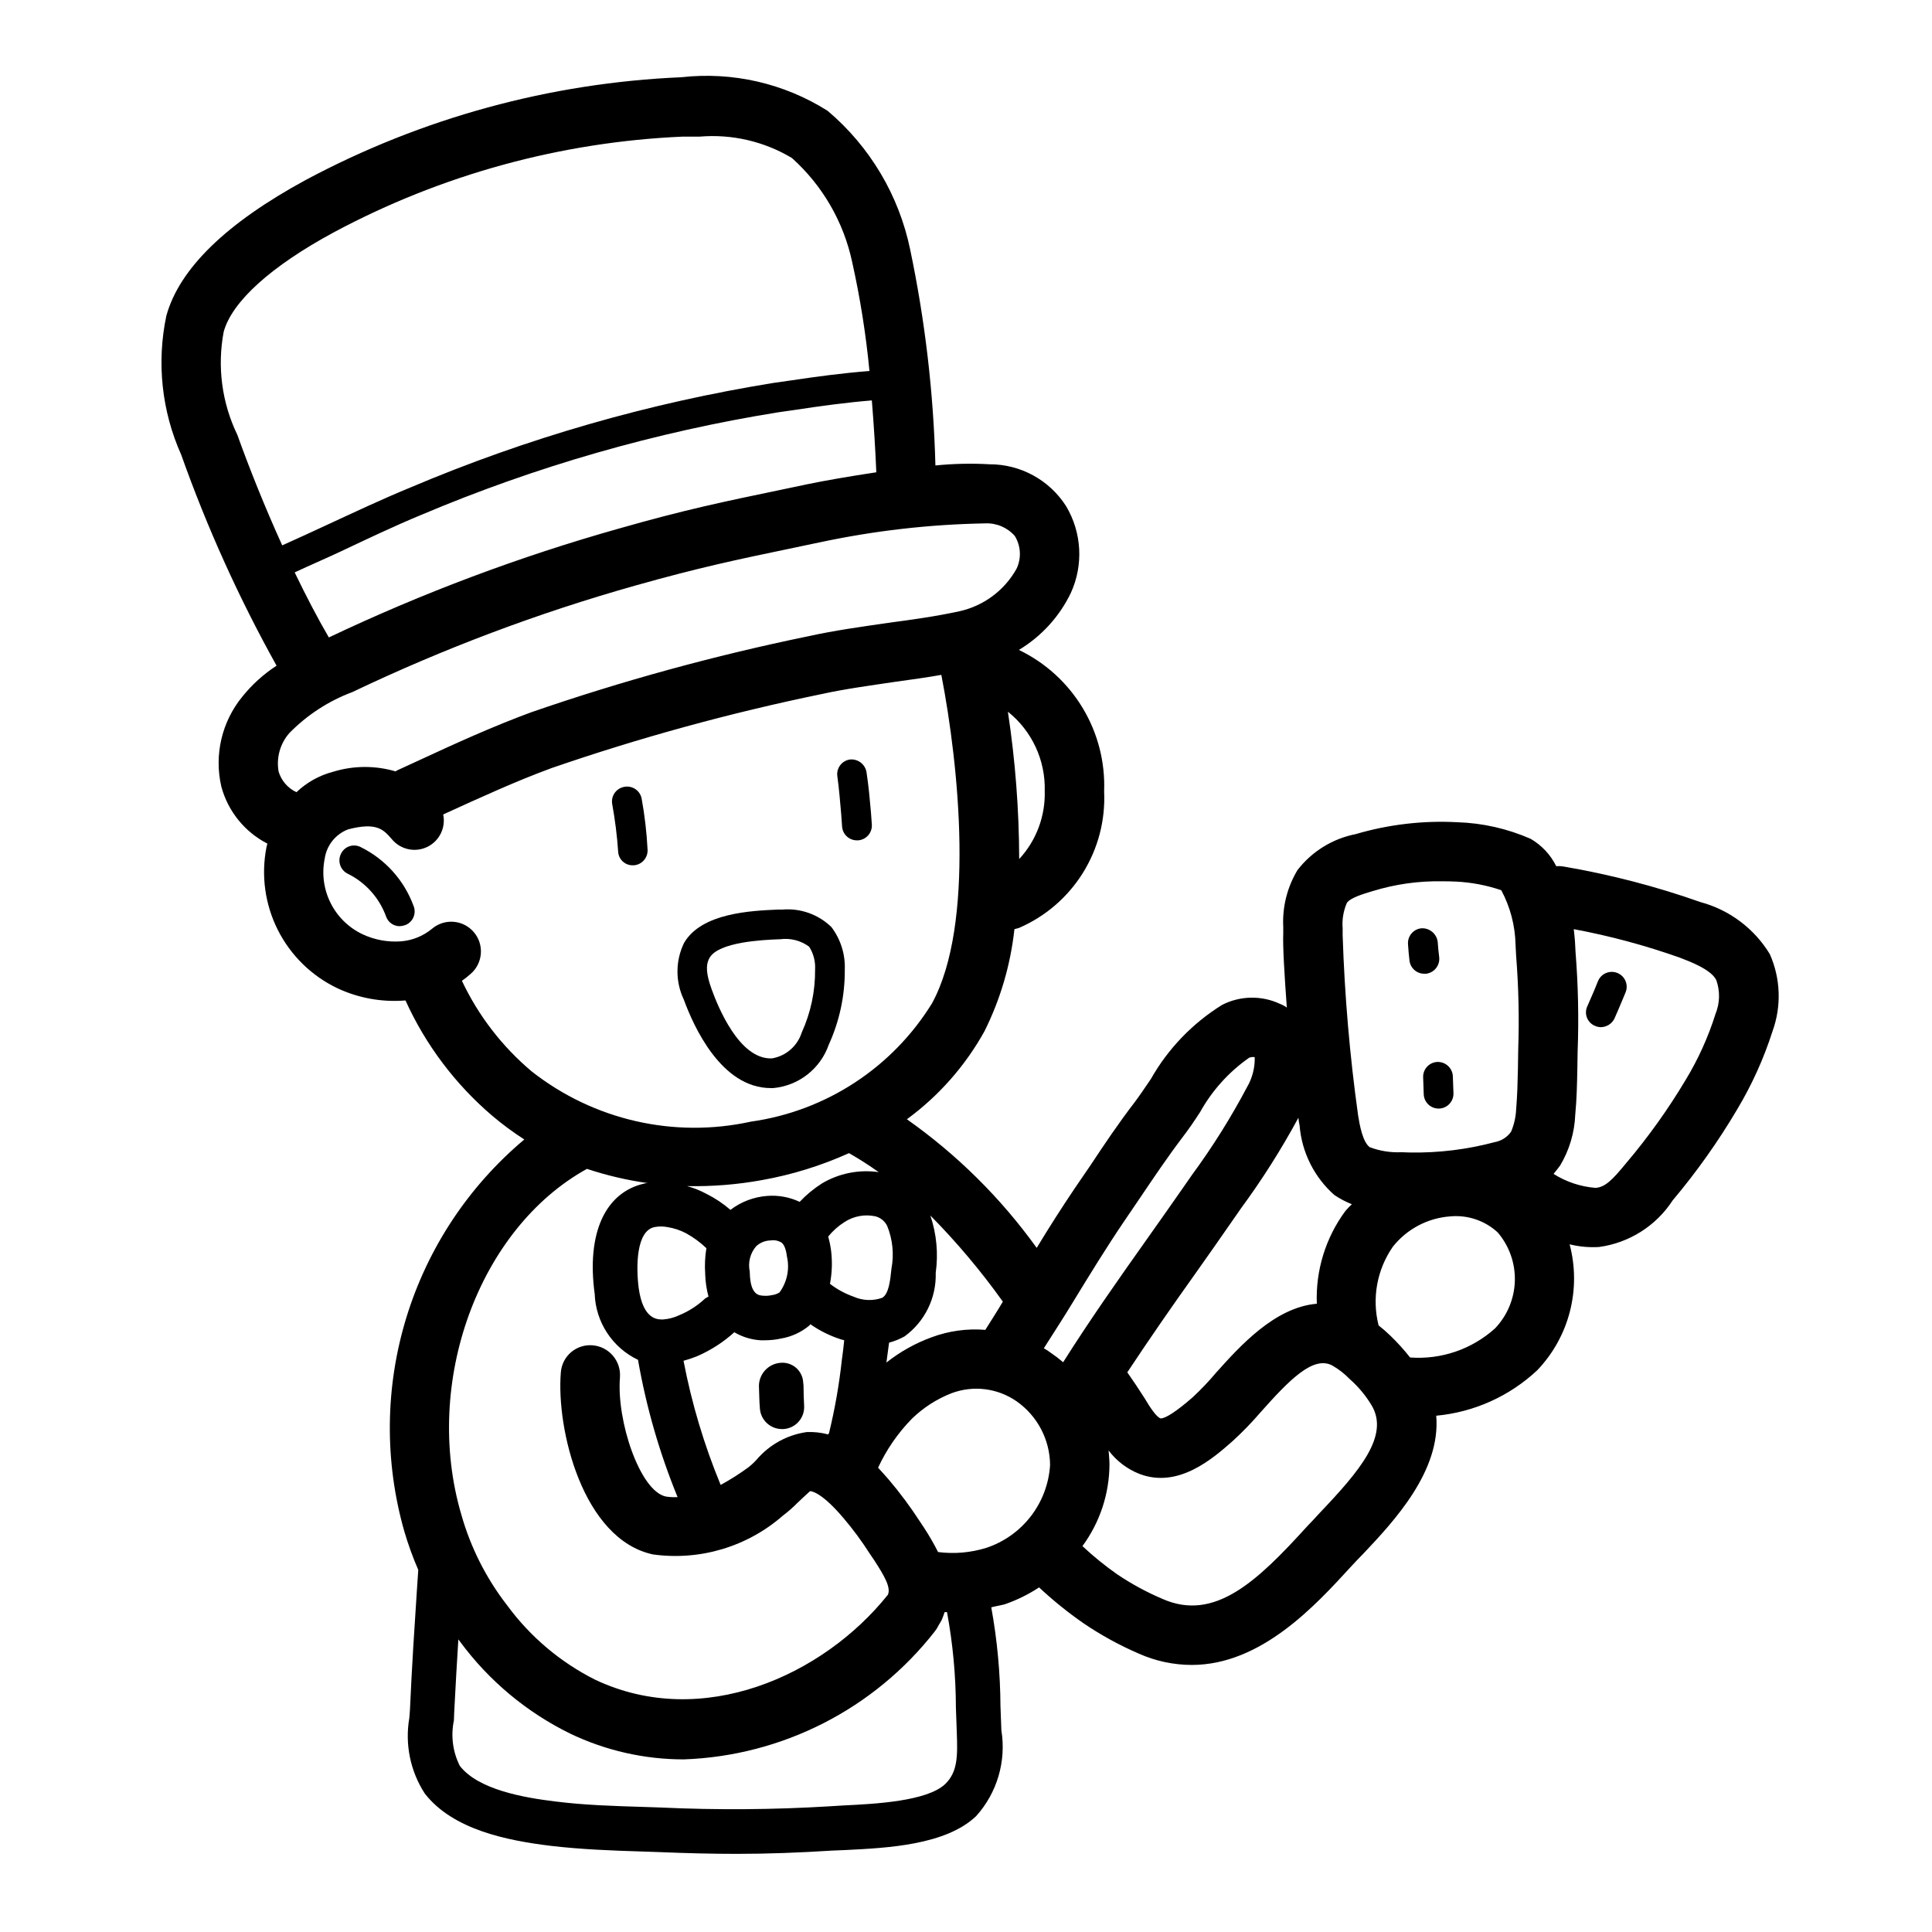 <?xml version="1.0" encoding="UTF-8"?>
<!-- Uploaded to: ICON Repo, www.iconrepo.com, Generator: ICON Repo Mixer Tools -->
<svg fill="#000000" width="800px" height="800px" version="1.1" viewBox="144 144 512 512" xmlns="http://www.w3.org/2000/svg">
 <g>
  <path d="m364.34 389.69c-3.453-3.356-8.191-5.051-12.992-4.644h-1.18c-7.086 0.316-20.23 0.867-24.875 8.816-2.312 4.738-2.344 10.273-0.078 15.035 2.598 7.086 9.918 23.457 23.066 23.457h0.629c3.297-0.301 6.438-1.543 9.051-3.582 2.609-2.035 4.578-4.785 5.668-7.91 2.852-6.25 4.305-13.047 4.25-19.918 0.156-4.047-1.098-8.023-3.539-11.254zm-7.871 27.945h-0.004c-1.137 3.574-4.172 6.215-7.871 6.848-8.738 0.395-14.406-13.934-15.98-18.262-1.496-4.094-1.652-6.535-0.551-8.422 2.441-4.172 14.09-4.723 18.422-4.879h0.234v-0.004c2.731-0.375 5.5 0.332 7.715 1.969 1.148 1.805 1.699 3.926 1.574 6.059 0.051 5.758-1.156 11.453-3.543 16.691z"/>
  <path d="m315.61 369.14c0.137 2.144-1.477 4.004-3.621 4.172h-0.316 0.004c-2.051 0.023-3.754-1.574-3.859-3.621-0.289-4.223-0.816-8.43-1.574-12.594-0.383-2.129 1.023-4.168 3.148-4.566 1.023-0.211 2.09-0.004 2.961 0.57 0.871 0.578 1.477 1.477 1.684 2.5 0.816 4.473 1.344 8.996 1.574 13.539z"/>
  <path d="m375.04 362.45c0.09 1.043-0.246 2.082-0.926 2.879-0.68 0.797-1.648 1.293-2.695 1.371h-0.316 0.004c-2.031 0.012-3.734-1.523-3.938-3.543l-0.234-3.305c-0.316-3.387-0.551-6.769-1.023-10.078-0.332-2.125 1.105-4.125 3.227-4.484 2.137-0.273 4.113 1.184 4.488 3.305 0.551 3.543 0.867 7.086 1.18 10.629z"/>
  <path d="m251.45 389.14c-0.48 0.18-0.984 0.285-1.496 0.312-1.617 0.016-3.07-0.996-3.621-2.519-1.797-4.988-5.469-9.082-10.234-11.414-1.93-0.98-2.703-3.34-1.73-5.273 0.453-0.945 1.27-1.664 2.266-1.992 0.996-0.328 2.082-0.234 3.008 0.262 6.453 3.199 11.438 8.75 13.934 15.508 0.406 0.957 0.41 2.039 0.012 3.004-0.398 0.961-1.168 1.723-2.137 2.113z"/>
  <path d="m525.4 397.64c0.25 2.172-1.293 4.137-3.461 4.41h-0.473c-2.004 0.012-3.695-1.477-3.938-3.465-0.156-1.418-0.316-2.914-0.395-4.41-0.133-2.144 1.477-4.004 3.621-4.172 2.144-0.086 3.996 1.492 4.254 3.621 0.078 1.34 0.234 2.676 0.391 4.016z"/>
  <path d="m529.18 433.69c0.043 1.059-0.344 2.086-1.07 2.856-0.727 0.773-1.73 1.219-2.789 1.238h-0.078c-2.113 0-3.852-1.668-3.938-3.781l-0.156-4.488v0.004c-0.043-1.047 0.332-2.062 1.043-2.832 0.707-0.766 1.691-1.223 2.734-1.262 2.164-0.059 3.981 1.617 4.094 3.777z"/>
  <path d="m574.76 407.08-1.023 2.441c-0.629 1.496-1.258 2.992-1.891 4.41-0.676 1.383-2.078 2.266-3.621 2.281-0.57-0.02-1.133-0.152-1.652-0.395-0.949-0.426-1.684-1.219-2.043-2.199-0.355-0.977-0.301-2.059 0.152-2.996 0.629-1.418 1.18-2.754 1.812-4.172l1.023-2.519c0.418-0.961 1.199-1.715 2.172-2.098 0.977-0.383 2.062-0.367 3.023 0.051 2 0.871 2.918 3.195 2.047 5.195z"/>
  <path d="m357.1 516.5c0.102 1.559-0.422 3.094-1.457 4.262s-2.496 1.871-4.055 1.957h-0.395c-3.117-0.02-5.676-2.473-5.824-5.59-0.156-1.812-0.156-3.699-0.234-5.512l-0.004 0.004c-0.152-3.328 2.352-6.18 5.668-6.457 1.516-0.152 3.027 0.328 4.172 1.324 1.148 1 1.832 2.43 1.891 3.949l0.078 0.789c0 1.73 0.078 3.543 0.16 5.273z"/>
  <path d="m613.02 396.85c-4.117-6.777-10.688-11.711-18.344-13.777-11.832-4.176-24-7.336-36.367-9.445-0.625-0.105-1.258-0.133-1.891-0.082-1.496-3.023-3.852-5.543-6.769-7.242-6.137-2.699-12.738-4.195-19.441-4.406-9.09-0.484-18.191 0.578-26.922 3.148-6.129 1.199-11.613 4.586-15.43 9.523-2.742 4.551-4.059 9.812-3.781 15.117v1.652c-0.156 3.305 0.316 11.02 0.945 19.68-0.531-0.391-1.113-0.707-1.73-0.945-4.898-2.324-10.605-2.238-15.43 0.238-7.848 4.871-14.348 11.637-18.895 19.68-1.418 2.047-2.754 4.094-4.172 5.984-4.25 5.512-8.109 11.258-11.809 16.848l-4.094 5.984c-3.543 5.273-6.926 10.547-10.156 15.902l0.004-0.008c-9.488-13.199-21.113-24.719-34.402-34.086 8.453-6.191 15.461-14.141 20.547-23.301 4.234-8.484 6.926-17.652 7.949-27.078 0.395-0.078 0.789-0.234 1.18-0.316h0.004c7-3.019 12.914-8.105 16.953-14.574 4.035-6.473 6.004-14.02 5.637-21.637 0.297-7.769-1.684-15.453-5.699-22.109-4.012-6.656-9.883-11.996-16.891-15.363 5.965-3.586 10.754-8.84 13.773-15.113 3.379-7.402 2.91-15.996-1.258-22.984-4.422-6.938-12.086-11.125-20.309-11.102-4.777-0.273-9.57-0.168-14.328 0.316-0.496-19.238-2.738-38.395-6.691-57.23-2.973-14.359-10.68-27.305-21.883-36.762-11.527-7.281-25.188-10.418-38.73-8.895-34.82 1.488-68.855 10.797-99.582 27.234-21.02 11.418-33.457 23.461-36.922 35.977-2.617 12.387-1.238 25.285 3.938 36.84 6.852 19.305 15.305 38 25.27 55.895-3.434 2.231-6.488 4.992-9.055 8.184-5.461 6.652-7.527 15.465-5.586 23.855 1.758 6.531 6.188 12.016 12.199 15.113l-0.234 0.945c-1.461 7.438-0.406 15.148 3 21.918 3.406 6.769 8.973 12.215 15.812 15.473 5.625 2.629 11.84 3.742 18.027 3.227 5.336 11.785 13.215 22.242 23.066 30.625 2.668 2.254 5.481 4.332 8.422 6.219-14.762 12.387-25.617 28.785-31.262 47.211-5.644 18.426-5.832 38.09-0.543 56.621 1.023 3.484 2.258 6.902 3.703 10.23l-0.395 5.902c-0.629 9.684-1.258 18.895-1.812 31.25l-0.156 2.047v0.004c-1.215 6.969 0.246 14.141 4.094 20.074 7.477 9.605 21.805 12.438 33.379 13.855 8.031 0.945 16.137 1.258 24.008 1.496l4.566 0.156c7.715 0.316 14.328 0.473 20.703 0.473 8.5 0 16.453-0.316 25.348-0.867l3.699-0.156c11.098-0.551 26.371-1.34 34.402-8.973 5.57-6.176 8.031-14.547 6.691-22.75l-0.234-6.297h-0.004c-0.043-8.82-0.859-17.617-2.438-26.293 1.18-0.316 2.363-0.473 3.543-0.789h-0.004c3.219-1.109 6.289-2.617 9.133-4.488 3.699 3.457 7.648 6.641 11.809 9.527 4.617 3.133 9.52 5.82 14.641 8.027 4.41 1.965 9.184 2.984 14.012 2.992 18.422 0 32.828-15.824 42.195-26.055 1.023-1.102 2.125-2.281 3.305-3.465 8.109-8.582 20.547-21.883 19.285-36.527h0.004c10.012-0.93 19.43-5.168 26.766-12.043 8.48-8.871 11.73-21.516 8.578-33.379 2.547 0.633 5.176 0.871 7.793 0.711 7.996-1.082 15.125-5.594 19.523-12.359 6.352-7.543 12.062-15.602 17.082-24.09 3.902-6.519 7.047-13.465 9.367-20.703 2.418-6.656 2.164-13.992-0.707-20.465zm-124.93 43.371c0.062 0.691 0.168 1.375 0.316 2.047 0.574 7.102 3.875 13.703 9.211 18.422 1.453 0.98 3.008 1.801 4.644 2.441-0.617 0.562-1.195 1.168-1.734 1.809-5.234 7.094-7.898 15.754-7.555 24.562-11.18 0.945-20.469 11.336-26.688 18.262-1.938 2.305-4.016 4.488-6.219 6.535-4.41 3.856-7.32 5.668-8.5 5.59-1.18-0.395-2.914-3.148-4.094-5.117l-0.551-0.867c-1.258-1.969-2.676-4.094-4.172-6.219 5.824-8.816 11.887-17.555 17.949-26.055 3.227-4.566 6.453-9.133 9.605-13.699l2.519-3.621h-0.004c5.641-7.664 10.742-15.715 15.27-24.09zm-96.117 41.094c0.715-5.106 0.23-10.309-1.418-15.191 7 7.086 13.422 14.719 19.211 22.828-1.496 2.519-3.07 4.961-4.644 7.477-4.84-0.398-9.703 0.273-14.25 1.969-4.32 1.578-8.359 3.84-11.965 6.691 0.234-1.73 0.473-3.543 0.707-5.273 1.43-0.379 2.805-0.934 4.094-1.652 5.371-3.906 8.465-10.211 8.266-16.848zm-49.277-0.078v-0.254c-0.52-2.359 0.094-4.828 1.66-6.676 1.039-0.992 2.418-1.555 3.856-1.574 1.043-0.176 2.113 0.051 2.992 0.633 0.234 0.234 1.023 0.945 1.34 3.621 0.762 3.309 0.043 6.785-1.969 9.523-0.598 0.375-1.27 0.617-1.969 0.707-0.773 0.172-1.57 0.227-2.359 0.16-1.102-0.078-3.387-0.156-3.543-5.984zm4.644-20.309c-3.547 0.258-6.938 1.543-9.762 3.699-1.941-1.676-4.086-3.106-6.379-4.254-1.621-0.867-3.34-1.555-5.113-2.043 6.621 0.129 13.238-0.398 19.758-1.578 7.981-1.418 15.754-3.824 23.145-7.16 2.707 1.539 5.336 3.223 7.871 5.035-5.207-0.75-10.516 0.305-15.035 2.992-2.164 1.375-4.148 3.016-5.906 4.883-2.676-1.258-5.633-1.801-8.578-1.574zm-16.141 13.852c-0.371 2.266-0.477 4.562-0.312 6.852v0.234c0.078 1.941 0.367 3.867 0.867 5.746-0.332 0.156-0.648 0.34-0.945 0.551-1.957 1.832-4.223 3.297-6.691 4.332-1.383 0.664-2.879 1.062-4.41 1.18-1.418 0-5.273 0.156-6.453-8.344-0.707-5.512-0.707-15.113 4.172-16.137 1.145-0.223 2.32-0.223 3.461 0 1.734 0.273 3.41 0.832 4.961 1.652 1.945 1.078 3.746 2.398 5.352 3.934zm-2.519 28.652 0.004 0.004c3.633-1.566 6.984-3.719 9.918-6.375 2.109 1.242 4.481 1.969 6.926 2.125h1.262c1.43-0.004 2.856-0.16 4.25-0.473 2.754-0.473 5.336-1.668 7.477-3.465 0.078-0.078 0.156-0.234 0.234-0.316h0.004c2.484 1.742 5.219 3.094 8.105 4.016l0.867 0.234c-0.156 1.73-0.395 3.465-0.629 5.195v0.004c-0.707 6.519-1.836 12.988-3.387 19.363-0.094 0.121-0.176 0.254-0.234 0.395-1.848-0.496-3.758-0.707-5.668-0.629-5.18 0.73-9.914 3.336-13.305 7.32-0.672 0.746-1.41 1.43-2.203 2.047-2.332 1.711-4.781 3.262-7.32 4.644-4.387-10.609-7.684-21.633-9.84-32.906 1.203-0.32 2.387-0.715 3.543-1.18zm35.266-19.207 0.004 0.004c0.547-2.856 0.652-5.773 0.312-8.66-0.16-1.305-0.426-2.594-0.785-3.859 1.219-1.516 2.684-2.82 4.328-3.856 2.441-1.594 5.422-2.133 8.266-1.496 1.355 0.375 2.477 1.324 3.07 2.598 1.434 3.57 1.816 7.477 1.102 11.258-0.316 3.148-0.707 6.691-2.441 7.715h0.004c-2.492 0.883-5.227 0.773-7.637-0.316-2.242-0.789-4.34-1.934-6.219-3.383zm56.914-130.6 0.004 0.004c0.191 6.664-2.238 13.137-6.769 18.027-0.031-13.07-1.031-26.121-2.992-39.047 6.371 5.086 9.988 12.871 9.762 21.02zm-44.629-84.465c-7.32 1.102-14.012 2.281-18.184 3.148l-6.375 1.34c-16.297 3.387-26.137 5.434-43.531 10.391h-0.004c-26.43 7.449-52.184 17.113-76.988 28.891-3.07-5.273-6.141-11.18-9.055-17.238 4.016-1.891 8.109-3.621 12.121-5.512 7.008-3.305 14.25-6.769 21.492-9.762 30.309-12.816 62.055-21.934 94.543-27.156l4.41-0.629c6.691-1.023 13.617-1.969 20.387-2.519 0.551 6.688 0.945 13.223 1.184 19.047zm-169.33-9.918c-4.102-8.48-5.371-18.059-3.621-27.316 2.203-8.031 12.594-17.398 29.207-26.371h-0.004c28.516-15.27 60.102-23.934 92.418-25.348h4.488c8.555-0.723 17.117 1.258 24.48 5.668 8.117 7.289 13.715 16.961 15.98 27.633 2.113 9.5 3.637 19.121 4.566 28.809-7.086 0.551-14.09 1.496-20.941 2.519l-4.41 0.629h0.004c-33.09 5.328-65.418 14.629-96.273 27.711-7.477 3.07-14.801 6.535-21.965 9.84-4.016 1.891-8.031 3.699-12.043 5.512-4.644-10.234-8.816-20.703-11.887-29.285zm15.664 94.699c-2.273-1.059-3.988-3.031-4.723-5.43-0.664-3.664 0.379-7.434 2.832-10.234 4.699-4.801 10.398-8.512 16.691-10.863 24.184-11.539 49.305-20.996 75.098-28.262 16.766-4.723 26.449-6.769 42.352-10.078l6.375-1.34v0.004c14.422-3.086 29.105-4.769 43.848-5.035 2.992-0.152 5.887 1.066 7.875 3.305 1.641 2.641 1.816 5.938 0.473 8.738-3.219 5.754-8.75 9.855-15.195 11.258-6.141 1.34-12.359 2.203-18.895 3.07-6.926 1.023-14.012 1.969-21.098 3.543l0.004-0.004c-24.895 5.121-49.426 11.852-73.445 20.152-10.234 3.777-20.074 8.266-29.598 12.676l-5.984 2.754c-0.121 0.059-0.227 0.141-0.316 0.238-5.398-1.594-11.148-1.566-16.531 0.078-3.664 0.949-7.023 2.82-9.762 5.43zm43.848 49.988c0.793-0.559 1.559-1.164 2.281-1.809 3.305-2.828 3.695-7.797 0.867-11.102-2.824-3.305-7.793-3.691-11.098-0.863-2.309 1.895-5.133 3.051-8.109 3.305-3.543 0.277-7.098-0.375-10.312-1.891-3.656-1.742-6.625-4.656-8.434-8.277-1.812-3.625-2.363-7.746-1.562-11.715 0.5-3.539 2.879-6.523 6.219-7.793 7.637-1.969 9.367 0.078 11.57 2.598 2.273 2.762 6.144 3.617 9.371 2.07 3.227-1.551 4.981-5.102 4.246-8.605l0.316-0.156c9.684-4.41 18.734-8.582 28.34-12.121v-0.004c23.383-8.059 47.258-14.605 71.477-19.602 6.453-1.418 12.988-2.281 19.836-3.305 4.016-0.551 8.031-1.102 12.043-1.812 4.723 24.324 8.895 66.125-2.441 86.984l0.004 0.004c-10.531 17.098-28.133 28.609-48.02 31.406-20.379 4.477-41.691-0.406-58.094-13.301-7.824-6.578-14.137-14.77-18.5-24.012zm33.141 49.828v0.004c5.254 1.746 10.656 3.012 16.137 3.777-0.262-0.012-0.527 0.012-0.785 0.078-10.547 2.281-15.508 13.227-13.305 29.285 0.133 3.684 1.277 7.266 3.301 10.344 2.027 3.082 4.863 5.551 8.191 7.133v0.078c2.176 12.438 5.688 24.605 10.473 36.289-1.055 0.066-2.109 0.016-3.148-0.156-6.848-1.496-13.066-20.074-12.121-31.566h-0.004c0.336-4.344-2.898-8.145-7.242-8.504-2.07-0.176-4.121 0.48-5.703 1.828-1.582 1.344-2.562 3.266-2.719 5.336-1.258 15.113 5.824 44.242 24.402 48.254 12.445 1.73 25.027-2.031 34.48-10.309 1.367-1.035 2.656-2.164 3.856-3.387 1.102-1.023 2.992-2.832 3.305-3.07 0.473 0 3.148 0.395 8.816 7.086h0.004c2.582 3.031 4.949 6.242 7.082 9.602l1.023 1.496c2.754 4.25 4.566 7.32 3.699 9.289l-0.078 0.078c-17.082 21.332-49.121 35.816-77.461 22.434v0.004c-9.246-4.644-17.258-11.414-23.379-19.758-5.543-7.152-9.66-15.305-12.121-24.012-10.312-35.031 4.644-75.809 33.297-91.629zm94.938 163.03c-4.801 4.566-18.578 5.273-26.844 5.668l-3.856 0.234v0.004c-14.918 0.902-29.867 1.008-44.793 0.312l-4.644-0.156c-7.637-0.234-15.43-0.473-22.984-1.418-8.582-1.023-20.625-3.148-25.504-9.445h-0.004c-1.875-3.719-2.43-7.969-1.574-12.043l0.078-2.125c0.395-7.32 0.707-13.461 1.102-19.363 0.156 0.234 0.316 0.395 0.473 0.629v-0.004c7.617 10.328 17.609 18.672 29.125 24.324 9.41 4.516 19.715 6.856 30.152 6.852 26.098-0.926 50.449-13.348 66.52-33.93 0.402-0.512 0.746-1.066 1.023-1.652 0.234-0.395 0.551-0.867 0.789-1.34 0.316-0.707 0.551-1.418 0.789-2.125h-0.004c0.207 0.039 0.422 0.039 0.629 0 1.547 8.359 2.34 16.844 2.359 25.348l0.234 6.453c0.238 6.457 0.238 10.551-3.066 13.777zm10.863-62.582c-4.125 1.277-8.473 1.652-12.754 1.102-1.137-2.246-2.398-4.426-3.777-6.531l-0.945-1.418c-2.559-3.957-5.371-7.746-8.422-11.336-0.707-0.789-1.652-1.891-2.754-3.07 2.227-4.812 5.262-9.203 8.973-12.988 3.027-2.941 6.613-5.242 10.547-6.769 5.762-2.144 12.207-1.32 17.242 2.203 5.481 3.867 8.766 10.137 8.816 16.848-0.305 4.93-2.082 9.66-5.098 13.574-3.016 3.914-7.137 6.836-11.828 8.387zm17.082-51.719c-0.574-0.438-1.18-0.832-1.809-1.18 2.598-4.094 5.273-8.188 7.793-12.359 4.328-7.086 8.816-14.406 13.461-21.254l4.172-6.141c3.777-5.59 7.32-10.863 11.258-16.059 1.574-2.047 3.148-4.328 4.723-6.769 3.184-5.723 7.625-10.648 12.988-14.406 0.473-0.191 0.992-0.246 1.496-0.16 0.07 2.789-0.637 5.543-2.047 7.953-4.277 8.09-9.145 15.852-14.562 23.223l-2.519 3.621c-3.148 4.566-6.375 9.055-9.523 13.539-7.477 10.547-15.113 21.41-22.121 32.512h-0.004c-1.051-0.902-2.156-1.742-3.305-2.519zm71.398 42.352c-1.18 1.34-2.363 2.519-3.465 3.699-13.227 14.562-24.48 25.27-38.258 19.207-4.211-1.789-8.246-3.977-12.043-6.531-3.242-2.273-6.32-4.773-9.211-7.481 4.621-6.273 7.129-13.855 7.164-21.648 0-1.258-0.156-2.519-0.234-3.699 2.102 2.789 4.938 4.941 8.188 6.219 10.312 3.938 19.445-4.094 24.641-8.66h-0.004c2.648-2.414 5.144-4.992 7.481-7.715 7.637-8.582 13.934-15.035 18.973-12.359v0.004c1.68 0.953 3.219 2.148 4.562 3.539 2.328 2.039 4.32 4.43 5.906 7.086 4.644 7.953-3.07 17.16-13.699 28.34zm46.367-48.805c-6.137 5.539-14.27 8.324-22.516 7.711-1.598-2.031-3.332-3.949-5.195-5.746-1-0.973-2.051-1.891-3.148-2.754-1.82-7.172-0.441-14.781 3.781-20.859 3.719-4.684 9.227-7.594 15.191-8.031 4.613-0.434 9.191 1.109 12.594 4.25 3.055 3.574 4.672 8.152 4.543 12.852-0.133 4.699-2.004 9.18-5.25 12.578zm6.141-73.84-0.078 5.039c-0.078 3.543-0.156 7.008-0.473 10.785v-0.004c-0.094 2.031-0.547 4.031-1.34 5.906-1.023 1.453-2.578 2.441-4.328 2.754-7.316 1.953-14.867 2.879-22.438 2.754l-2.281-0.078c-2.871 0.137-5.738-0.32-8.422-1.336-1.891-1.418-2.676-5.984-3.07-8.422v-0.004c-2.211-15.816-3.574-31.742-4.094-47.703v-1.812c-0.191-2.312 0.188-4.637 1.102-6.769 0.945-1.418 4.488-2.441 6.848-3.148 5.965-1.84 12.184-2.719 18.422-2.598 1.18 0 2.363 0 3.699 0.078 4.074 0.199 8.105 0.969 11.965 2.285 2.375 4.438 3.672 9.371 3.781 14.406l0.156 2.992v-0.004c0.656 8.277 0.84 16.582 0.551 24.879zm52.27-9.445v-0.004c-1.918 6.094-4.559 11.938-7.871 17.398-4.633 7.766-9.898 15.141-15.746 22.043-3.699 4.488-5.59 6.453-8.188 6.613l0.004-0.004c-3.945-0.312-7.758-1.582-11.102-3.699 0.551-0.707 1.18-1.418 1.73-2.203 2.445-4.078 3.828-8.707 4.016-13.461 0.395-4.172 0.473-7.949 0.551-11.887l0.078-4.801c0.336-8.82 0.152-17.652-0.551-26.453l-0.156-2.914c-0.078-0.789-0.156-1.891-0.316-3.148v0.004c9.551 1.781 18.949 4.309 28.105 7.555 2.676 1.023 8.344 3.148 9.684 5.984 1.023 2.918 0.941 6.113-0.238 8.973z"/>
 </g>
</svg>